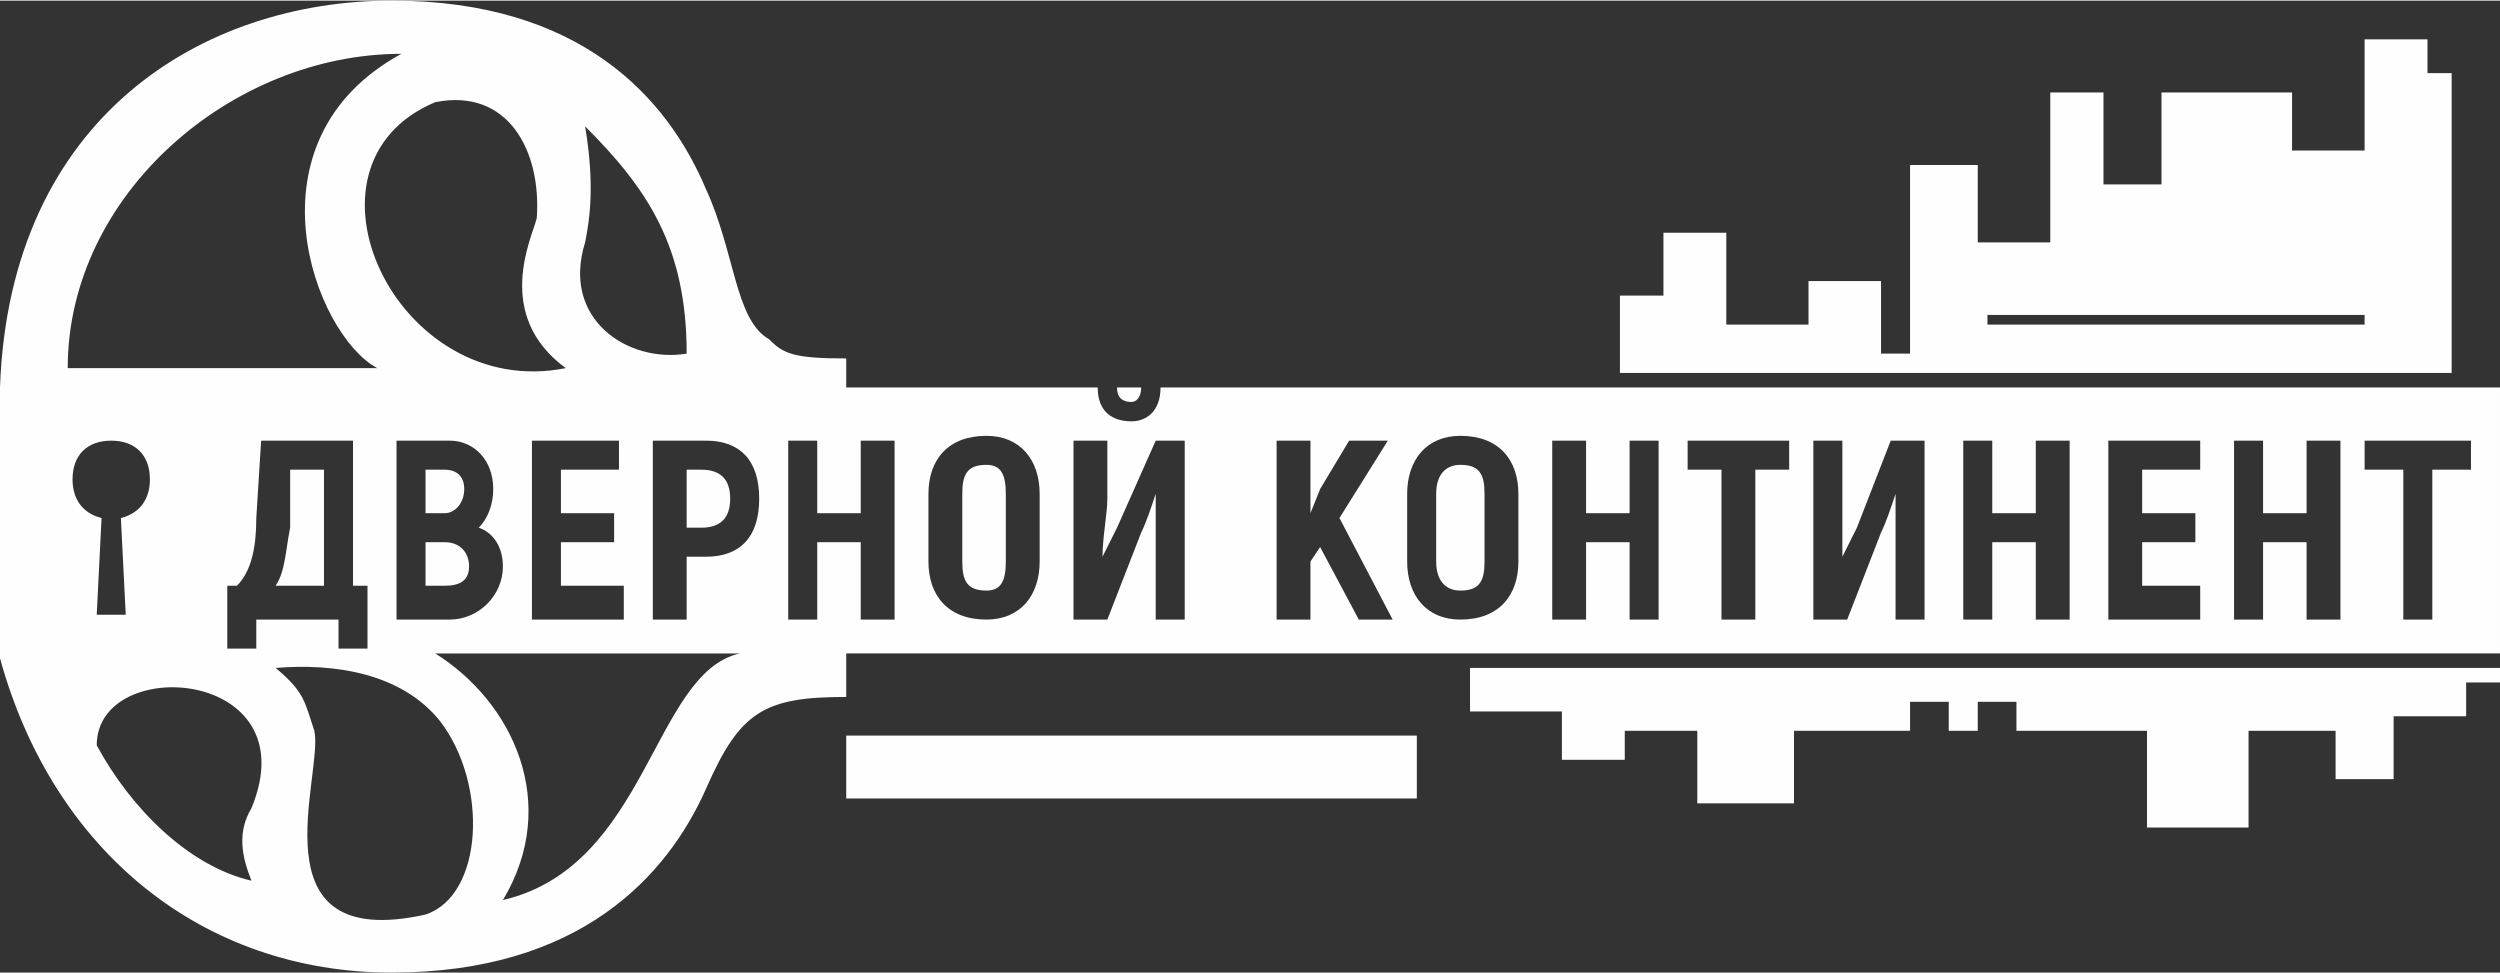 <?xml version="1.0" encoding="UTF-8"?> <!-- Creator: CorelDRAW X8 --> <svg xmlns="http://www.w3.org/2000/svg" xmlns:xlink="http://www.w3.org/1999/xlink" xml:space="preserve" width="1138px" height="443px" style="shape-rendering:geometricPrecision; text-rendering:geometricPrecision; image-rendering:optimizeQuality; fill-rule:evenodd; clip-rule:evenodd" viewBox="0 0 517 201"><rect x="0" y="0" width="517" height="201" fill="#333333" stroke="none"/> <defs> <style type="text/css"> <![CDATA[ .fil0 {fill:#FEFEFE} ]]> </style> </defs> <g id="Слой_x0020_1">  <path class="fil0" d="M517 80l-342 0 0 -6c-11,0 -13,-1 -16,-4 -7,-4 -7,-18 -13,-31 -8,-19 -26,-39 -65,-39 -39,0 -79,24 -81,80l0 55 0 0 0 1c11,40 42,65 81,65 39,0 57,-20 65,-38 7,-16 12,-19 29,-19l0 -9 342 0 0 -55zm-342 72l118 0 0 13 -118 0 0 -13zm129 -14l213 0 0 3 -7 0 0 7 -15 0 0 13 -12 0 0 -10 -18 0 0 20 -21 0 0 -20 -27 0 0 -6 -8 0 0 6 -6 0 0 -6 -8 0 0 6 -24 0 0 15 -20 0 0 -9 0 -6 -15 0 0 6 -13 0 0 -10 -19 0 0 -6 0 -3zm203 -61l-99 0 -13 0 -60 0 0 -1 0 -3 0 -3 0 -3 0 -6 9 0 0 -13 13 0 0 13 0 6 17 0 0 -9 15 0 0 15 6 0 0 -39 14 0 0 16 15 0 0 -16 0 -15 11 0 0 19 12 0 0 -19 27 0 0 12 15 0 0 -23 13 0 0 7 5 0 0 62zm-96 -12l78 0 0 2 -78 0 0 -2zm-388 26c5,0 8,3 8,8 0,4 -2,7 -6,8l1 20 -3 0 -3 0 1 -20c-4,-1 -6,-4 -6,-8 0,-5 3,-8 8,-8zm50 30l0 -30 -19 0 -1 16c0,6 -1,11 -4,14l-2 0 0 13 6 0 0 -6 17 0 0 6 6 0 0 -13 -3 0zm-6 0l-10 0c2,-3 2,-7 3,-12l0 -12 7 0 0 24zm32 -12c2,-2 3,-5 3,-8 0,-6 -4,-10 -9,-10l-11 0 0 37 11 0c6,0 11,-5 11,-11 0,-4 -2,-7 -5,-8zm-7 -12c2,0 4,1 4,4 0,3 -2,5 -4,5l-4 0 0 -9 4 0zm0 24l-4 0 0 -9 4 0c3,0 5,2 5,5 0,3 -2,4 -5,4zm24 0l0 -9 11 0 0 -6 -11 0 0 -9 12 0 0 -6 -18 0 0 37 19 0 0 -7 -13 0zm30 -30l-11 0 0 37 7 0 0 -13 4 0c7,0 11,-4 11,-12 0,-8 -4,-12 -11,-12zm-1 18l-3 0 0 -12 3 0c4,0 6,2 6,6 0,4 -2,6 -6,6zm33 -18l0 15 -9 0 0 -15 -6 0 0 37 6 0 0 -16 9 0 0 16 7 0 0 -37 -7 0zm26 37c7,0 11,-5 11,-12l0 -14c0,-7 -4,-12 -11,-12 -8,0 -12,5 -12,12l0 14c0,7 4,12 12,12zm0 -6c-4,0 -5,-2 -5,-6l0 -14c0,-4 1,-6 5,-6 3,0 4,2 4,6l0 14c0,4 -1,6 -4,6zm30 -35c3,0 6,-2 6,-7l-4 0c0,2 -1,3 -2,3 -2,0 -3,-1 -3,-3l-4 0c0,5 3,7 7,7zm-12 41l7 0 7 -18c1,-2 2,-5 3,-8l0 1c0,4 0,10 0,13l0 12 6 0 0 -37 -6 0 -8 18c-1,2 -2,4 -3,6l0 0c0,-4 1,-9 1,-12l0 -12 -7 0 0 37zm59 0l7 0 -11 -21 10 -16 -8 0 -6 10 -2 5 0 -15 -7 0 0 37 7 0 0 -12 2 -3 8 15zm21 0c8,0 12,-5 12,-12l0 -14c0,-7 -4,-12 -12,-12 -7,0 -11,5 -11,12l0 14c0,7 4,12 11,12zm0 -6c-3,0 -5,-2 -5,-6l0 -14c0,-4 2,-6 5,-6 4,0 5,2 5,6l0 14c0,4 -1,6 -5,6zm35 -31l0 15 -9 0 0 -15 -7 0 0 37 7 0 0 -16 9 0 0 16 6 0 0 -37 -6 0zm33 0l-21 0 0 6 7 0 0 31 7 0 0 -31 7 0 0 -6zm5 37l7 0 7 -18c1,-2 2,-5 3,-8l0 1c0,4 0,10 0,13l0 12 6 0 0 -37 -7 0 -7 18c-1,2 -2,4 -3,6l0 0c0,-4 0,-9 0,-12l0 -12 -6 0 0 37zm46 -37l0 15 -9 0 0 -15 -6 0 0 37 6 0 0 -16 9 0 0 16 7 0 0 -37 -7 0zm22 30l0 -9 11 0 0 -6 -11 0 0 -9 12 0 0 -6 -19 0 0 37 19 0 0 -7 -12 0zm34 -30l0 15 -9 0 0 -15 -6 0 0 37 6 0 0 -16 9 0 0 16 7 0 0 -37 -7 0zm34 0l-22 0 0 6 8 0 0 31 6 0 0 -31 8 0 0 -6zm-369 -18c-12,2 -26,-7 -21,-23 1,-5 2,-12 0,-24 13,13 21,25 21,47zm-52 -52c-31,13 -8,62 27,55 -15,-11 -7,-27 -6,-31 1,-14 -6,-27 -21,-24zm-7 -10c-35,0 -69,29 -69,65l64 0c-13,-7 -28,-47 5,-65zm-63 143c0,-19 44,-16 32,13 -3,5 -2,10 0,15 -13,-3 -25,-15 -32,-28zm68 35c12,-4 13,-27 3,-40 -8,-10 -22,-12 -34,-11 6,5 6,7 8,13 2,9 -13,46 23,38zm16 -3c12,-20 2,-41 -14,-51l63 0c-18,4 -19,44 -49,51z"></path> </g> </svg> 